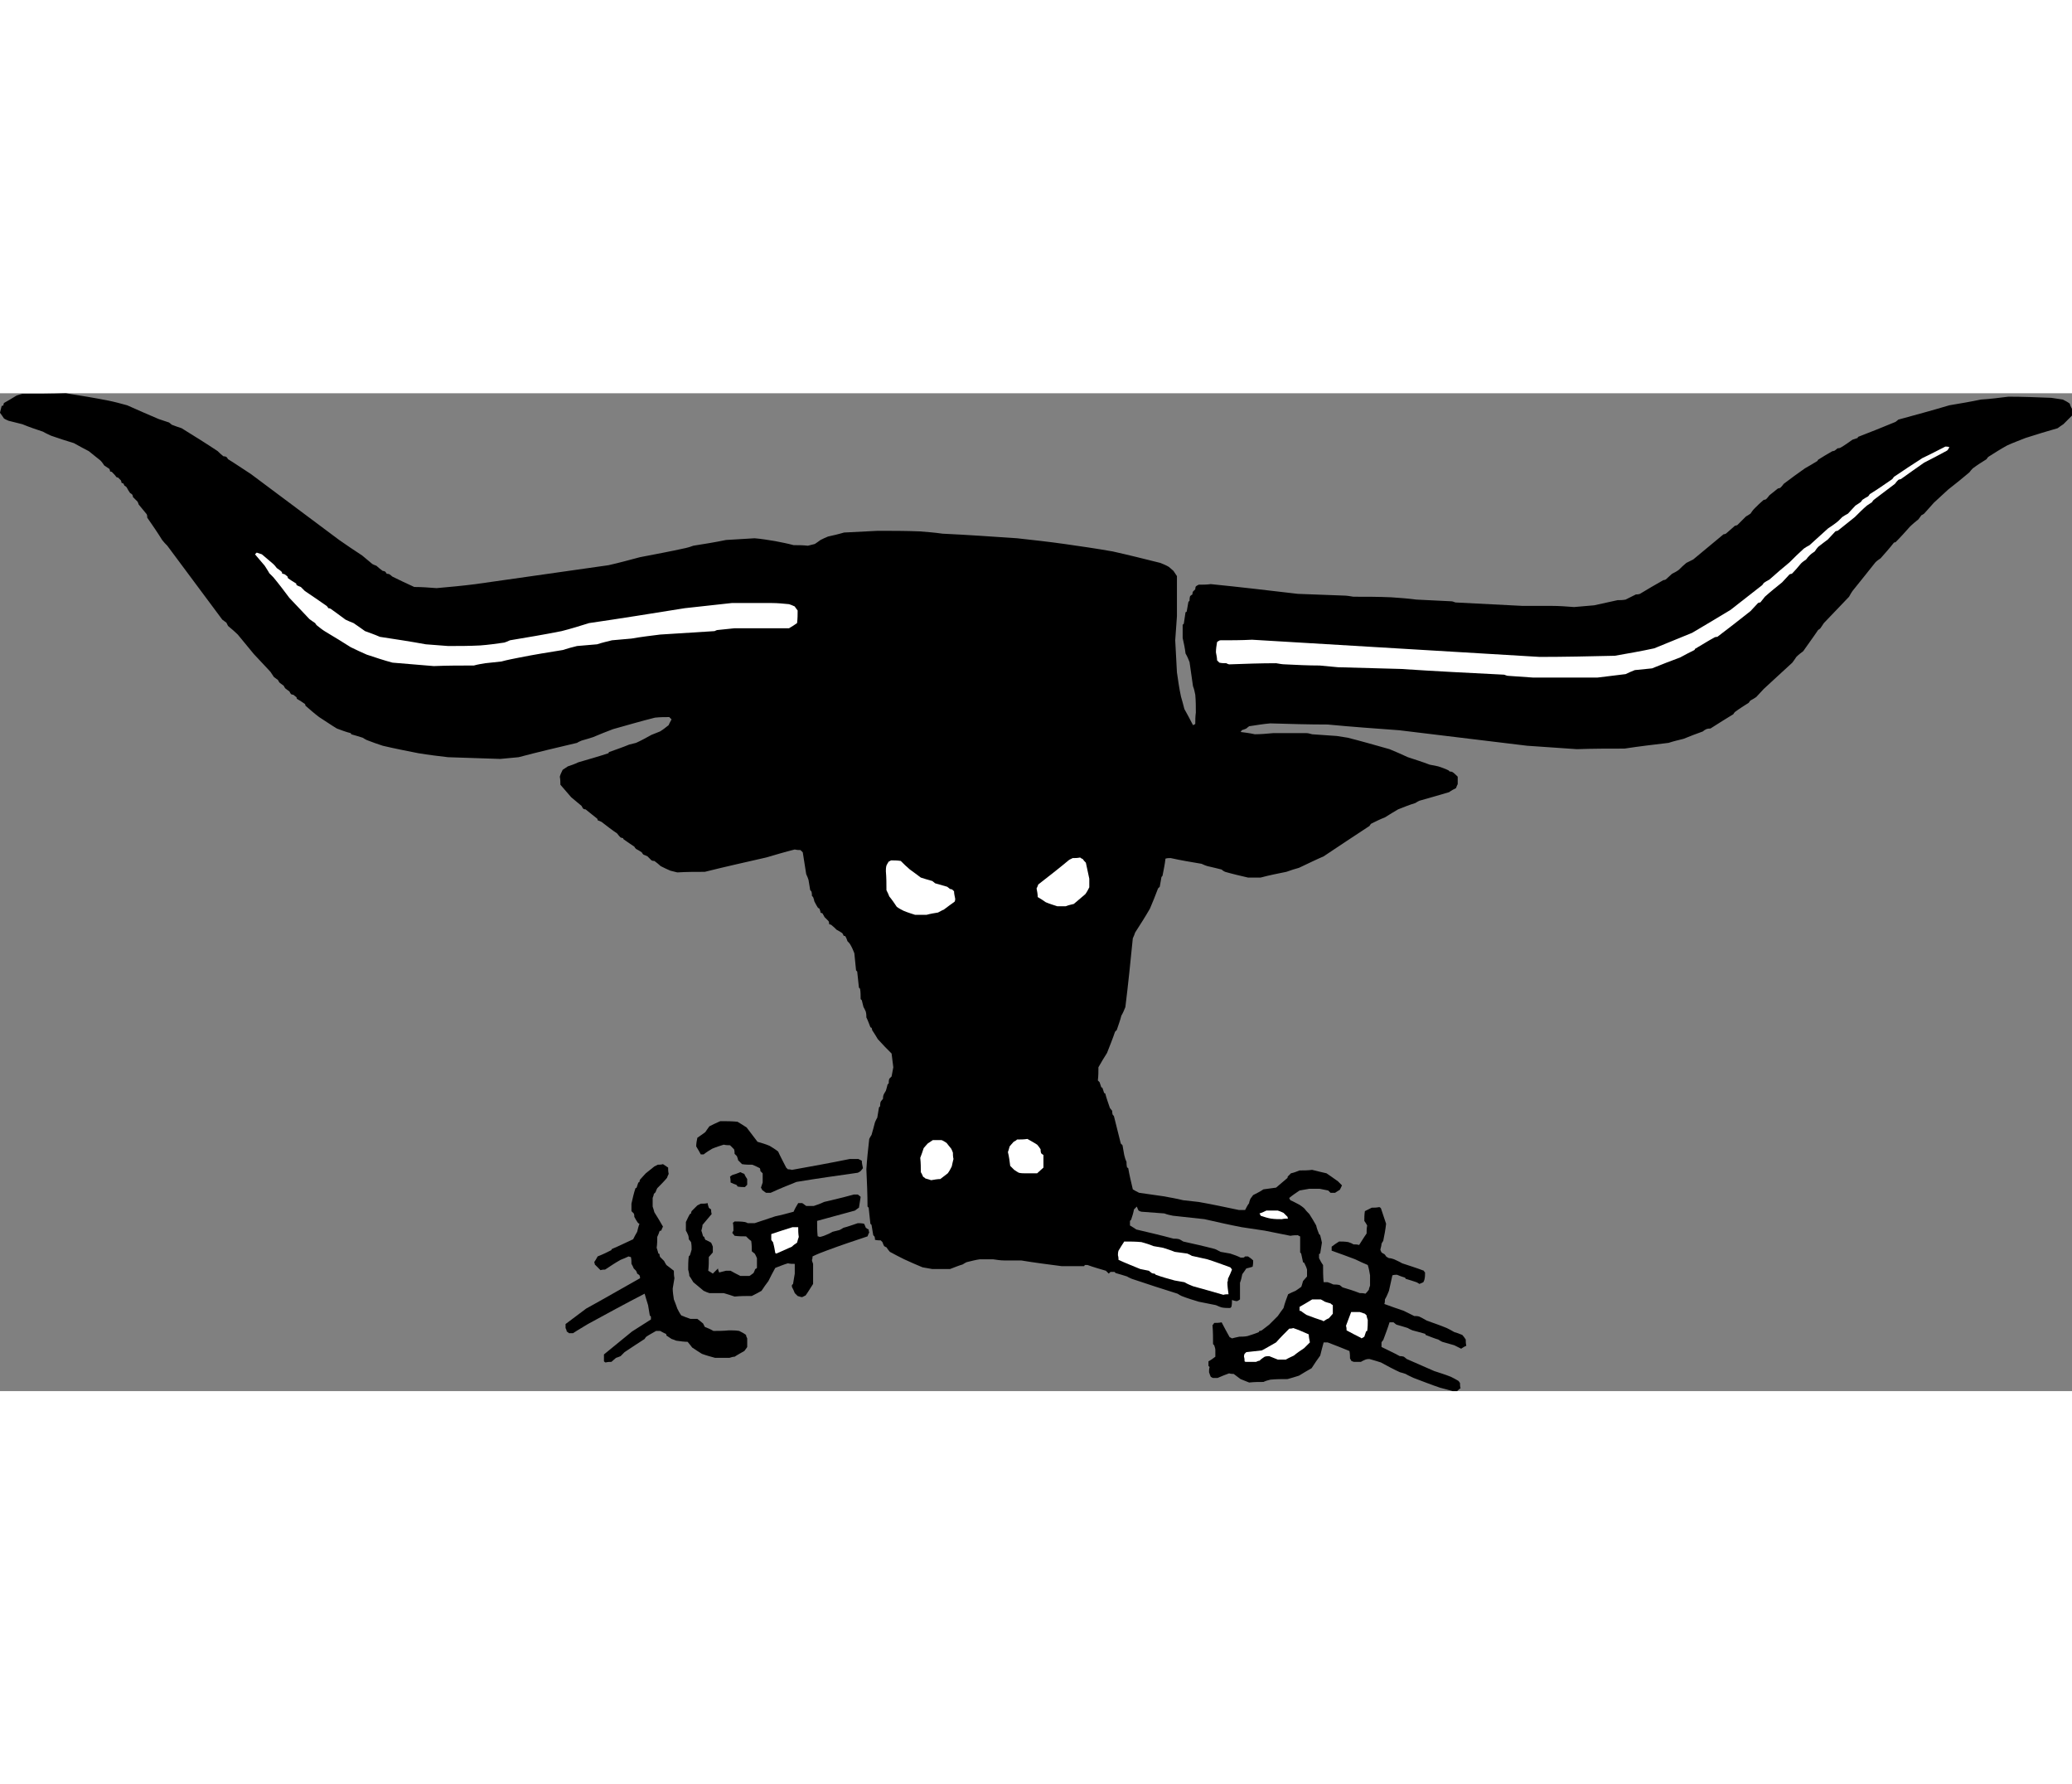 <?xml version="1.0" encoding="UTF-8"?>
<!DOCTYPE svg PUBLIC "-//W3C//DTD SVG 1.1//EN" "http://www.w3.org/Graphics/SVG/1.1/DTD/svg11.dtd">
<!-- Creator: CorelDRAW -->
<svg xmlns="http://www.w3.org/2000/svg" xml:space="preserve" width="7.848in" height="6.757in" version="1.1" style="shape-rendering:geometricPrecision; text-rendering:geometricPrecision; image-rendering:optimizeQuality; fill-rule:evenodd; clip-rule:evenodd"
viewBox="0 0 7847.73 3778.46"
 xmlns:xlink="http://www.w3.org/1999/xlink"
 xmlns:xodm="http://www.corel.com/coreldraw/odm/2003">
 <rect x="0" y="0" width="7847.73" height="3778.46" fill="#808080" stroke="none"/>
 <defs>
  <style type="text/css">
   <![CDATA[
    .fil0 {fill:black}
    .fil1 {fill:white}
   ]]>
  </style>
 </defs>
 <g id="Layer_x0020__x0028_Black_x0020_and_x0020_White_x0029_">
  <g id="_2008732525648">
   <path class="fil0" d="M5501.66 3778.46c-15.19,-4.34 -30.38,-8.68 -47.75,-13.02 -32.55,-10.85 -65.11,-23.87 -99.83,-36.89 -8.68,-4.34 -19.53,-8.68 -30.38,-15.19 -6.51,-2.17 -13.02,-4.34 -21.7,-6.51 -23.87,-10.85 -47.75,-23.87 -71.62,-36.89 -13.02,-4.34 -28.21,-8.68 -43.41,-13.02 -4.34,0 -8.68,0 -15.19,2.17 -4.34,2.17 -10.85,4.34 -17.36,8.68 -8.68,0 -17.36,0 -26.04,0 -2.17,0 -6.51,-2.17 -10.85,-4.34 0,-2.17 -2.17,-4.34 -4.34,-8.68 0,-8.68 0,-17.36 -2.17,-28.21 -26.04,-10.85 -54.26,-21.7 -82.47,-32.55 -4.34,0 -8.68,0 -15.19,0 -4.34,15.19 -8.68,32.55 -13.02,49.92 -10.85,15.19 -21.7,30.38 -32.55,47.75 -15.19,8.68 -30.38,17.36 -47.75,28.21 -13.02,4.34 -28.21,8.68 -43.41,13.02 -21.7,0 -43.41,0 -65.11,2.17 -8.68,2.17 -17.36,4.34 -26.04,8.68 -17.36,0 -34.72,0 -54.26,2.17 -10.85,-4.34 -21.7,-8.68 -32.55,-13.02 -8.68,-6.51 -17.36,-13.02 -26.04,-19.53 -4.34,0 -10.85,0 -17.36,-2.17 -13.02,4.34 -28.21,10.85 -43.41,17.36 -4.34,0 -10.85,0 -17.36,0 -2.17,0 -4.34,-2.17 -8.68,-4.34 -2.17,-4.34 -4.34,-10.85 -6.51,-17.36 0,-6.51 0,-13.02 2.17,-19.53 0,0 -2.17,-2.17 -4.34,-4.34 0,-4.34 0,-10.85 0,-17.36 8.68,-4.34 17.36,-10.85 26.04,-17.36 0,-8.68 0,-17.36 0,-26.04 0,-4.34 -2.17,-10.85 -4.34,-17.36 0,0 -2.17,-2.17 -4.34,-4.34 0,-23.87 0,-47.75 -2.17,-71.62 2.17,-2.17 4.34,-4.34 6.51,-8.68 8.68,0 17.36,0 28.21,-2.17 8.68,17.36 19.53,36.89 30.38,56.43 2.17,0 4.34,2.17 8.68,4.34 8.68,-2.17 17.36,-4.34 28.21,-6.51 8.68,0 19.53,0 30.38,-2.17 13.02,-4.34 28.21,-8.68 43.41,-15.19 0,0 0,-2.17 2.17,-4.34 2.17,0 4.34,0 8.68,-2.17 8.68,-6.51 17.36,-13.02 28.21,-21.7 10.85,-10.85 21.7,-21.7 32.55,-32.55 6.51,-8.68 13.02,-19.53 21.7,-30.38 4.34,-17.36 10.85,-34.72 17.36,-52.09 8.68,-4.34 17.36,-8.68 28.21,-13.02 6.51,-4.34 13.02,-8.68 21.7,-15.19 2.17,-6.51 4.34,-13.02 6.51,-21.7 4.34,-4.34 8.68,-10.85 15.19,-17.36 0,-8.68 0,-17.36 0,-26.04 -2.17,-8.68 -6.51,-17.36 -10.85,-26.04 0,0 -2.17,0 -4.34,-2.17 -2.17,-8.68 -4.34,-19.53 -6.51,-30.38 0,-2.17 -2.17,-4.34 -4.34,-6.51 0,-19.53 0,-39.07 0,-60.77 -2.17,0 -4.34,-2.17 -8.68,-4.34 -8.68,0 -17.36,0 -28.21,2.17 -32.55,-6.51 -65.11,-13.02 -97.66,-19.53 -28.21,-4.34 -56.43,-8.68 -86.81,-13.02 -45.58,-8.68 -93.32,-19.53 -141.07,-30.38 -39.07,-4.34 -78.13,-8.68 -119.37,-13.02 -10.85,-2.17 -21.7,-4.34 -32.55,-8.68 -28.21,-2.17 -56.43,-4.34 -86.81,-6.51 -2.17,0 -6.51,-2.17 -10.85,-4.34 -2.17,-4.34 -4.34,-8.68 -6.51,-15.19 -2.17,2.17 -6.51,6.51 -10.85,10.85 -2.17,13.02 -6.51,26.04 -10.85,39.07 0,0 -2.17,2.17 -4.34,4.34 0,4.34 0,10.85 0,17.36 6.51,4.34 15.19,8.68 23.87,15.19 45.58,10.85 93.32,21.7 141.07,34.72 6.51,0 13.02,0 21.7,2.17 4.34,2.17 8.68,4.34 15.19,8.68 39.07,8.68 78.13,17.36 119.37,28.21 6.51,2.17 13.02,6.51 21.7,10.85 10.85,2.17 23.87,4.34 36.89,6.51 13.02,4.34 26.04,8.68 39.07,15.19 2.17,0 6.51,0 10.85,0 2.17,0 4.34,-2.17 6.51,-4.34 2.17,0 6.51,0 10.85,0 6.51,4.34 13.02,8.68 19.53,15.19 0,6.51 0,15.19 -2.17,23.87 -6.51,2.17 -15.19,4.34 -23.87,6.51 -4.34,6.51 -8.68,13.02 -15.19,21.7 -2.17,10.85 -4.34,21.7 -8.68,32.55 0,19.53 0,41.24 0,62.94 -2.17,2.17 -6.51,4.34 -10.85,6.51 -6.51,0 -13.02,-2.17 -19.53,-4.34 0,8.68 0,17.36 -2.17,26.04 0,0 -2.17,2.17 -4.34,4.34 -10.85,0 -21.7,0 -32.55,-2.17 -6.51,-2.17 -13.02,-4.34 -21.7,-8.68 -21.7,-4.34 -43.41,-8.68 -65.11,-13.02 -21.7,-6.51 -43.41,-13.02 -65.11,-21.7 -4.34,-2.17 -8.68,-4.34 -15.19,-8.68 -56.43,-17.36 -115.02,-36.89 -173.62,-56.43 -4.34,-2.17 -10.85,-4.34 -17.36,-8.68 -13.02,-4.34 -28.21,-8.68 -43.41,-13.02 0,0 -2.17,-2.17 -4.34,-4.34 -4.34,0 -8.68,0 -15.19,0 -2.17,2.17 -4.34,4.34 -6.51,6.51 -2.17,-2.17 -6.51,-6.51 -10.85,-10.85 -21.7,-6.51 -45.58,-13.02 -69.45,-21.7 -2.17,0 -6.51,0 -10.85,0 0,0 0,2.17 -2.17,4.34 -28.21,0 -56.43,0 -84.64,0 -49.92,-6.51 -102,-13.02 -154.09,-21.7 -21.7,0 -43.41,0 -65.11,0 -13.02,0 -26.04,-2.17 -41.24,-4.34 -15.19,0 -32.55,0 -49.92,0 -15.19,2.17 -32.55,6.51 -49.92,10.85 -4.34,2.17 -8.68,4.34 -15.19,8.68 -15.19,4.34 -30.38,10.85 -47.75,17.36 -21.7,0 -43.41,0 -67.28,0 -10.85,-2.17 -23.87,-4.34 -36.89,-6.51 -21.7,-8.68 -45.58,-19.53 -69.45,-30.38 -17.36,-8.68 -34.72,-17.36 -54.26,-28.21 -4.34,-4.34 -8.68,-10.85 -13.02,-17.36 -2.17,0 -4.34,-2.17 -8.68,-4.34 -2.17,-4.34 -4.34,-8.68 -6.51,-15.19 -2.17,-2.17 -4.34,-4.34 -6.51,-6.51 -6.51,0 -13.02,0 -21.7,-2.17 0,-4.34 0,-8.68 -2.17,-13.02 0,0 -2.17,-2.17 -4.34,-4.34 -2.17,-13.02 -4.34,-26.04 -6.51,-39.07 0,0 -2.17,-2.17 -4.34,-4.34 -2.17,-19.53 -4.34,-39.07 -6.51,-60.77 0,0 -2.17,-2.17 -4.34,-4.34 0,-45.58 -2.17,-93.32 -4.34,-141.07 2.17,-36.89 6.51,-75.96 10.85,-115.02 2.17,-4.34 4.34,-8.68 8.68,-15.19 4.34,-15.19 8.68,-30.38 13.02,-47.75 2.17,-4.34 4.34,-10.85 8.68,-17.36 2.17,-13.02 4.34,-26.04 6.51,-39.07 0,0 2.17,-2.17 4.34,-4.34 0,-4.34 0,-10.85 2.17,-17.36 2.17,-2.17 4.34,-6.51 8.68,-10.85 0,-4.34 0,-8.68 2.17,-15.19 2.17,-4.34 4.34,-8.68 8.68,-15.19 2.17,-6.51 4.34,-15.19 6.51,-23.87 0,0 2.17,-2.17 4.34,-4.34 0,-4.34 0,-10.85 2.17,-17.36 2.17,-2.17 4.34,-4.34 8.68,-8.68 2.17,-10.85 4.34,-21.7 6.51,-34.72 -2.17,-17.36 -4.34,-34.72 -6.51,-52.09 -17.36,-17.36 -34.72,-34.72 -52.09,-54.26 -6.51,-10.85 -13.02,-21.7 -21.7,-34.72 0,-2.17 0,-4.34 -2.17,-8.68 0,0 -2.17,0 -4.34,-2.17 -4.34,-10.85 -8.68,-23.87 -15.19,-36.89 0,-6.51 0,-13.02 -2.17,-21.7 -2.17,-4.34 -4.34,-10.85 -8.68,-17.36 -2.17,-8.68 -4.34,-17.36 -6.51,-26.04 0,0 -2.17,-2.17 -4.34,-4.34 0,-13.02 0,-26.04 -2.17,-39.07 0,0 -2.17,-2.17 -4.34,-4.34 -2.17,-19.53 -4.34,-39.07 -6.51,-60.77 0,0 -2.17,-2.17 -4.34,-4.34 -2.17,-21.7 -4.34,-43.41 -6.51,-65.11 -4.34,-10.85 -8.68,-21.7 -15.19,-32.55 -2.17,-4.34 -6.51,-8.68 -10.85,-13.02 -2.17,-6.51 -4.34,-13.02 -8.68,-19.53 -2.17,0 -4.34,0 -6.51,-2.17 0,-2.17 -2.17,-4.34 -4.34,-8.68 -6.51,-4.34 -13.02,-8.68 -21.7,-13.02 -6.51,-6.51 -13.02,-13.02 -21.7,-19.53 -2.17,0 -4.34,0 -6.51,-2.17 0,-2.17 0,-6.51 -2.17,-10.85 -4.34,-4.34 -8.68,-8.68 -15.19,-15.19 -2.17,-4.34 -4.34,-8.68 -8.68,-15.19 -2.17,0 -4.34,0 -6.51,-2.17 0,-4.34 -2.17,-8.68 -4.34,-15.19 -2.17,0 -4.34,-2.17 -6.51,-4.34 -4.34,-6.51 -8.68,-15.19 -13.02,-23.87 0,-4.34 -2.17,-8.68 -4.34,-15.19 0,0 -2.17,-2.17 -4.34,-4.34 0,-4.34 0,-10.85 -2.17,-17.36 0,0 -2.17,-2.17 -4.34,-4.34 -2.17,-13.02 -4.34,-26.04 -6.51,-39.07 -2.17,-6.51 -4.34,-13.02 -8.68,-21.7 -4.34,-26.04 -8.68,-54.26 -13.02,-82.47 -2.17,-2.17 -4.34,-4.34 -8.68,-8.68 -6.51,0 -13.02,0 -21.7,-2.17 -34.72,8.68 -71.62,19.53 -108.51,30.38 -75.96,17.36 -154.09,34.72 -232.22,54.26 -34.72,0 -69.45,0 -104.17,2.17 -8.68,-2.17 -17.36,-4.34 -26.04,-6.51 -10.85,-4.34 -23.87,-10.85 -36.89,-17.36 -6.51,-6.51 -15.19,-13.02 -23.87,-19.53 -2.17,0 -6.51,0 -10.85,-2.17 -4.34,-4.34 -8.68,-8.68 -15.19,-15.19 -4.34,-2.17 -8.68,-4.34 -15.19,-6.51 -2.17,-2.17 -4.34,-4.34 -6.51,-8.68 -6.51,-4.34 -13.02,-8.68 -21.7,-13.02 -2.17,-2.17 -4.34,-4.34 -6.51,-8.68 -13.02,-8.68 -26.04,-17.36 -41.24,-28.21 0,0 0,-2.17 -2.17,-4.34 -2.17,0 -4.34,0 -8.68,-2.17 -4.34,-4.34 -8.68,-8.68 -13.02,-15.19 -19.53,-13.02 -39.07,-28.21 -58.6,-43.41 -4.34,-2.17 -8.68,-4.34 -15.19,-6.51 0,-2.17 0,-4.34 -2.17,-6.51 -13.02,-10.85 -28.21,-21.7 -43.41,-34.72 -2.17,0 -4.34,0 -8.68,-2.17 -2.17,-2.17 -4.34,-6.51 -6.51,-10.85 -13.02,-10.85 -26.04,-21.7 -39.07,-32.55 -13.02,-15.19 -26.04,-30.38 -41.24,-47.75 0,-8.68 0,-19.53 -2.17,-30.38 2.17,-8.68 6.51,-17.36 10.85,-26.04 6.51,-4.34 13.02,-8.68 19.53,-13.02 13.02,-4.34 26.04,-8.68 39.07,-15.19 36.89,-10.85 75.96,-21.7 115.02,-34.72 0,0 0,-2.17 2.17,-4.34 23.87,-8.68 49.92,-17.36 75.96,-28.21 8.68,-2.17 17.36,-4.34 26.04,-6.51 19.53,-8.68 39.07,-19.53 58.6,-30.38 10.85,-4.34 21.7,-8.68 32.55,-13.02 10.85,-6.51 21.7,-15.19 32.55,-23.87 2.17,-6.51 6.51,-13.02 10.85,-21.7 -2.17,-2.17 -4.34,-4.34 -8.68,-8.68 -17.36,0 -34.72,0 -54.26,2.17 -52.09,13.02 -104.17,28.21 -158.43,43.41 -23.87,8.68 -49.92,19.53 -75.96,30.38 -13.02,4.34 -28.21,8.68 -43.41,13.02 -4.34,2.17 -10.85,4.34 -17.36,8.68 -73.79,17.36 -147.58,34.72 -221.37,54.26 -21.7,2.17 -45.58,4.34 -69.45,6.51 -65.11,-2.17 -130.22,-4.34 -197.5,-6.51 -36.89,-4.34 -73.79,-8.68 -112.85,-15.19 -43.41,-8.68 -88.98,-17.36 -134.56,-28.21 -19.53,-6.51 -39.07,-13.02 -60.77,-21.7 -4.34,-2.17 -8.68,-4.34 -15.19,-8.68 -13.02,-4.34 -28.21,-8.68 -43.41,-13.02 0,0 0,-2.17 -2.17,-4.34 -17.36,-4.34 -34.72,-10.85 -52.09,-17.36 -21.7,-13.02 -43.41,-28.21 -67.28,-43.41 -17.36,-13.02 -34.72,-28.21 -52.09,-43.41 0,-2.17 0,-4.34 -2.17,-6.51 -8.68,-6.51 -19.53,-13.02 -30.38,-19.53 0,-2.17 0,-4.34 -2.17,-6.51 -2.17,-2.17 -6.51,-4.34 -10.85,-8.68 -2.17,0 -4.34,0 -8.68,-2.17 -2.17,-2.17 -4.34,-6.51 -6.51,-10.85 -4.34,-2.17 -8.68,-6.51 -15.19,-10.85 -2.17,-2.17 -4.34,-6.51 -6.51,-10.85 -4.34,-2.17 -8.68,-6.51 -15.19,-10.85 -2.17,-2.17 -4.34,-6.51 -6.51,-10.85 -4.34,-2.17 -8.68,-6.51 -15.19,-10.85 -4.34,-6.51 -8.68,-13.02 -13.02,-19.53 -19.53,-21.7 -41.24,-43.41 -62.94,-67.28 -19.53,-23.87 -39.07,-47.75 -60.77,-73.79 -10.85,-10.85 -23.87,-21.7 -36.89,-32.55 -2.17,-4.34 -4.34,-8.68 -6.51,-13.02 -4.34,-2.17 -8.68,-6.51 -15.19,-10.85 -69.45,-93.32 -138.9,-186.64 -208.35,-279.97 -6.51,-6.51 -13.02,-13.02 -19.53,-21.7 -17.36,-28.21 -36.89,-56.43 -56.43,-84.64 0,-4.34 0,-8.68 -2.17,-13.02 -8.68,-10.85 -19.53,-23.87 -30.38,-36.89 0,-2.17 -2.17,-6.51 -4.34,-10.85 -4.34,-4.34 -10.85,-10.85 -17.36,-17.36 0,-2.17 0,-4.34 -2.17,-8.68 -2.17,-2.17 -4.34,-4.34 -8.68,-6.51 -4.34,-6.51 -8.68,-13.02 -13.02,-21.7 -2.17,-2.17 -4.34,-4.34 -8.68,-6.51 0,-2.17 -2.17,-4.34 -4.34,-8.68 -2.17,0 -4.34,0 -6.51,-2.17 0,-2.17 0,-4.34 -2.17,-8.68 -2.17,-2.17 -6.51,-6.51 -10.85,-10.85 -2.17,0 -4.34,0 -6.51,-2.17 -4.34,-6.51 -10.85,-13.02 -17.36,-19.53 -2.17,0 -4.34,0 -6.51,-2.17 0,-2.17 0,-4.34 -2.17,-8.68 -6.51,-4.34 -13.02,-8.68 -19.53,-13.02 -4.34,-6.51 -8.68,-13.02 -15.19,-19.53 -13.02,-10.85 -28.21,-21.7 -43.41,-34.72 -17.36,-8.68 -36.89,-19.53 -56.43,-30.38 -28.21,-8.68 -56.43,-17.36 -86.81,-28.21 -8.68,-4.34 -19.53,-8.68 -30.38,-15.19 -26.04,-8.68 -52.09,-17.36 -78.13,-28.21 -17.36,-4.34 -34.72,-8.68 -52.09,-13.02 -4.34,-2.17 -10.85,-4.34 -17.36,-8.68 -4.34,-6.51 -8.68,-13.02 -15.19,-21.7 2.17,-8.68 4.34,-17.36 6.51,-26.04 2.17,0 4.34,0 6.51,-2.17 0,-2.17 0,-4.34 2.17,-8.68 15.19,-8.68 30.38,-17.36 47.75,-28.21 6.51,-2.17 13.02,-4.34 21.7,-6.51 54.26,0 108.51,0 164.94,-2.17 54.26,8.68 108.51,17.36 162.77,28.21 21.7,4.34 45.58,10.85 69.45,17.36 39.07,17.36 78.13,34.72 119.37,52.09 13.02,4.34 26.04,8.68 39.07,13.02 2.17,2.17 6.51,4.34 10.85,8.68 10.85,4.34 23.87,8.68 36.89,13.02 45.58,28.21 91.15,56.43 136.73,86.81 6.51,6.51 13.02,13.02 21.7,19.53 2.17,0 6.51,0 10.85,2.17 2.17,2.17 4.34,4.34 6.51,8.68 28.21,17.36 56.43,36.89 86.81,56.43 110.68,82.47 221.37,164.94 334.22,249.58 28.21,19.53 56.43,39.07 86.81,58.6 13.02,10.85 26.04,21.7 39.07,32.55 4.34,2.17 8.68,4.34 15.19,6.51 6.51,6.51 15.19,13.02 23.87,19.53 2.17,0 4.34,0 8.68,2.17 2.17,2.17 4.34,4.34 6.51,8.68 2.17,0 6.51,0 10.85,2.17 2.17,2.17 6.51,4.34 10.85,8.68 26.04,13.02 54.26,26.04 82.47,39.07 28.21,0 56.43,2.17 84.64,4.34 47.75,-4.34 97.66,-8.68 147.58,-15.19 167.11,-23.87 334.22,-47.75 503.5,-71.62 39.07,-8.68 78.13,-19.53 119.37,-30.38 56.43,-10.85 115.02,-21.7 173.62,-34.72 8.68,-2.17 17.36,-4.34 28.21,-8.68 41.24,-6.51 82.47,-13.02 123.71,-21.7 34.72,-2.17 71.62,-4.34 108.51,-6.51 26.04,2.17 52.09,6.51 78.13,10.85 21.7,4.34 45.58,8.68 69.45,15.19 17.36,0 34.72,0 54.26,2.17 8.68,-2.17 17.36,-4.34 26.04,-6.51 6.51,-4.34 13.02,-8.68 21.7,-15.19 8.68,-4.34 17.36,-8.68 28.21,-13.02 19.53,-4.34 39.07,-8.68 60.77,-15.19 41.24,-2.17 84.64,-4.34 128.05,-6.51 52.09,0 104.17,0 158.43,2.17 28.21,2.17 56.43,4.34 86.81,8.68 93.32,4.34 186.64,10.85 282.14,17.36 58.6,6.51 119.37,13.02 180.13,21.7 60.77,8.68 121.54,17.36 182.3,28.21 58.6,13.02 119.37,28.21 180.13,43.41 10.85,4.34 21.7,8.68 32.55,15.19 4.34,4.34 10.85,8.68 17.36,15.19 4.34,6.51 8.68,13.02 13.02,19.53 0,49.92 0,99.83 0,151.92 -2.17,30.38 -4.34,60.77 -6.51,91.15 2.17,39.07 4.34,80.3 6.51,121.54 4.34,30.38 8.68,60.77 15.19,91.15 4.34,15.19 8.68,30.38 13.02,47.75 10.85,19.53 21.7,39.07 32.55,60.77 2.17,0 4.34,-2.17 8.68,-4.34 0,-13.02 0,-28.21 2.17,-43.41 0,-21.7 0,-43.41 -2.17,-67.28 -2.17,-10.85 -4.34,-21.7 -8.68,-32.55 -4.34,-30.38 -8.68,-60.77 -13.02,-91.15 -4.34,-10.85 -8.68,-21.7 -15.19,-32.55 -2.17,-19.53 -6.51,-39.07 -10.85,-58.6 0,-15.19 0,-32.55 0,-49.92 0,0 2.17,-2.17 4.34,-4.34 2.17,-13.02 4.34,-28.21 6.51,-43.41 0,0 2.17,0 4.34,-2.17 2.17,-10.85 4.34,-23.87 6.51,-36.89 0,0 2.17,-2.17 4.34,-4.34 0,-4.34 0,-10.85 2.17,-17.36 2.17,-2.17 4.34,-4.34 8.68,-6.51 0,-2.17 0,-6.51 2.17,-10.85 2.17,-2.17 4.34,-4.34 8.68,-8.68 0,-2.17 0,-6.51 2.17,-10.85 2.17,-2.17 6.51,-4.34 10.85,-6.51 15.19,0 30.38,0 45.58,-2.17 108.51,10.85 219.2,23.87 329.88,36.89 56.43,2.17 115.02,4.34 173.62,6.51 10.85,0 23.87,2.17 36.89,4.34 47.75,0 95.49,0 143.24,2.17 30.38,2.17 62.94,4.34 95.49,8.68 43.41,2.17 86.81,4.34 132.39,6.51 4.34,0 8.68,2.17 15.19,4.34 84.64,4.34 169.28,8.68 253.92,13.02 36.89,0 73.79,0 110.68,0 28.21,0 56.43,2.17 84.64,4.34 23.87,-2.17 49.92,-4.34 75.96,-6.51 28.21,-6.51 58.6,-13.02 88.98,-19.53 8.68,0 19.53,0 30.38,-2.17 13.02,-6.51 26.04,-13.02 39.07,-19.53 4.34,0 8.68,0 15.19,-2.17 28.21,-17.36 58.6,-34.72 88.98,-52.09 2.17,0 4.34,0 8.68,-2.17 6.51,-6.51 15.19,-13.02 23.87,-21.7 8.68,-4.34 17.36,-8.68 26.04,-15.19 8.68,-8.68 17.36,-17.36 28.21,-26.04 8.68,-4.34 17.36,-8.68 26.04,-13.02 36.89,-30.38 75.96,-62.94 115.02,-95.49 2.17,0 4.34,0 8.68,-2.17 10.85,-8.68 21.7,-19.53 34.72,-30.38 2.17,0 4.34,0 8.68,-2.17 10.85,-10.85 21.7,-21.7 32.55,-32.55 4.34,-2.17 10.85,-6.51 17.36,-10.85 4.34,-6.51 8.68,-13.02 15.19,-19.53 10.85,-10.85 21.7,-21.7 34.72,-32.55 2.17,0 4.34,0 8.68,-2.17 4.34,-4.34 8.68,-8.68 13.02,-15.19 10.85,-8.68 21.7,-17.36 32.55,-26.04 2.17,0 4.34,0 8.68,-2.17 4.34,-4.34 8.68,-8.68 13.02,-15.19 26.04,-19.53 52.09,-39.07 80.3,-58.6 15.19,-8.68 30.38,-17.36 47.75,-28.21 0,0 0,-2.17 2.17,-4.34 17.36,-10.85 34.72,-21.7 54.26,-32.55 2.17,0 4.34,0 8.68,-2.17 2.17,-2.17 6.51,-4.34 10.85,-8.68 2.17,0 6.51,0 10.85,-2.17 15.19,-8.68 30.38,-19.53 45.58,-30.38 6.51,-2.17 13.02,-4.34 19.53,-6.51 0,0 0,-2.17 2.17,-4.34 45.58,-17.36 93.32,-36.89 141.07,-56.43 2.17,-2.17 6.51,-4.34 10.85,-8.68 62.94,-17.36 128.05,-34.72 193.15,-54.26 39.07,-6.51 78.13,-13.02 119.37,-21.7 34.72,-2.17 69.45,-6.51 104.17,-10.85 54.26,0 108.51,2.17 162.77,4.34 13.02,2.17 28.21,4.34 43.41,6.51 8.68,4.34 17.36,8.68 26.04,15.19 2.17,6.51 4.34,13.02 8.68,19.53 0,8.68 0,17.36 0,26.04 -10.85,10.85 -21.7,21.7 -32.55,32.55 -6.51,4.34 -13.02,8.68 -21.7,15.19 -39.07,10.85 -80.3,23.87 -121.54,36.89 -21.7,8.68 -45.58,17.36 -69.45,28.21 -23.87,13.02 -47.75,28.21 -71.62,43.41 -2.17,2.17 -4.34,4.34 -6.51,8.68 -17.36,10.85 -34.72,21.7 -52.09,34.72 -4.34,4.34 -8.68,8.68 -13.02,15.19 -26.04,21.7 -52.09,43.41 -80.3,65.11 -17.36,15.19 -34.72,32.55 -54.26,49.92 -10.85,13.02 -23.87,26.04 -36.89,41.24 -2.17,2.17 -6.51,4.34 -10.85,6.51 -2.17,4.34 -6.51,8.68 -10.85,15.19 -10.85,8.68 -21.7,17.36 -32.55,28.21 -17.36,19.53 -34.72,39.07 -54.26,58.6 -2.17,0 -4.34,0 -6.51,2.17 -15.19,19.53 -32.55,39.07 -49.92,58.6 -6.51,4.34 -13.02,8.68 -19.53,15.19 -28.21,34.72 -56.43,71.62 -86.81,108.51 -4.34,6.51 -8.68,13.02 -13.02,21.7 -30.38,32.55 -62.94,65.11 -95.49,99.83 -4.34,6.51 -8.68,13.02 -13.02,19.53 -2.17,2.17 -4.34,4.34 -8.68,6.51 -17.36,26.04 -36.89,52.09 -56.43,80.3 -8.68,6.51 -17.36,13.02 -26.04,21.7 -4.34,6.51 -8.68,13.02 -15.19,21.7 -34.72,32.55 -71.62,65.11 -108.51,99.83 -8.68,8.68 -17.36,19.53 -28.21,30.38 -6.51,4.34 -13.02,8.68 -21.7,13.02 -2.17,2.17 -4.34,4.34 -6.51,8.68 -17.36,10.85 -34.72,21.7 -52.09,34.72 -2.17,2.17 -4.34,4.34 -6.51,8.68 -28.21,17.36 -56.43,34.72 -86.81,54.26 -4.34,0 -8.68,0 -15.19,2.17 -4.34,2.17 -8.68,4.34 -13.02,8.68 -23.87,8.68 -47.75,17.36 -73.79,28.21 -17.36,4.34 -36.89,8.68 -56.43,15.19 -54.26,6.51 -110.68,13.02 -167.11,21.7 -58.6,0 -119.37,0 -180.13,2.17 -62.94,-4.34 -125.88,-8.68 -188.81,-13.02 -160.6,-19.53 -321.2,-39.07 -483.97,-58.6 -88.98,-6.51 -180.13,-13.02 -271.28,-21.7 -71.62,0 -143.24,-2.17 -217.03,-4.34 -26.04,2.17 -52.09,6.51 -80.3,10.85 -2.17,2.17 -6.51,4.34 -10.85,8.68 -4.34,2.17 -10.85,4.34 -17.36,6.51 0,2.17 -2.17,4.34 -4.34,6.51 17.36,2.17 34.72,4.34 54.26,8.68 21.7,0 45.58,-2.17 69.45,-4.34 41.24,0 82.47,0 125.88,0 6.51,0 13.02,2.17 21.7,4.34 30.38,2.17 60.77,4.34 93.32,6.51 13.02,2.17 26.04,4.34 41.24,6.51 52.09,13.02 104.17,28.21 158.43,43.41 21.7,8.68 45.58,19.53 69.45,30.38 26.04,8.68 54.26,17.36 82.47,28.21 10.85,2.17 21.7,4.34 32.55,6.51 13.02,4.34 26.04,8.68 39.07,15.19 0,0 2.17,2.17 4.34,4.34 2.17,0 6.51,0 10.85,2.17 6.51,4.34 13.02,10.85 19.53,17.36 0,8.68 0,17.36 0,28.21 -2.17,4.34 -4.34,8.68 -6.51,15.19 -8.68,4.34 -17.36,8.68 -26.04,15.19 -36.89,10.85 -73.79,21.7 -112.85,32.55 -4.34,2.17 -8.68,4.34 -15.19,8.68 -21.7,6.51 -43.41,15.19 -65.11,23.87 -15.19,8.68 -32.55,19.53 -49.92,30.38 -17.36,6.51 -34.72,15.19 -52.09,23.87 -2.17,2.17 -4.34,4.34 -6.51,8.68 -56.43,36.89 -115.02,75.96 -173.62,115.02 -30.38,13.02 -60.77,28.21 -93.32,43.41 -15.19,4.34 -30.38,8.68 -47.75,15.19 -32.55,6.51 -65.11,13.02 -97.66,21.7 -15.19,0 -30.38,0 -47.75,0 -28.21,-6.51 -56.43,-13.02 -86.81,-21.7 -4.34,-2.17 -8.68,-4.34 -13.02,-8.68 -17.36,-4.34 -34.72,-8.68 -54.26,-13.02 -6.51,-2.17 -13.02,-4.34 -21.7,-8.68 -39.07,-6.51 -78.13,-13.02 -117.2,-21.7 -6.51,0 -13.02,0 -19.53,2.17 -2.17,19.53 -6.51,41.24 -10.85,62.94 0,2.17 -2.17,4.34 -4.34,6.51 -2.17,10.85 -4.34,23.87 -6.51,36.89 -2.17,2.17 -4.34,4.34 -6.51,6.51 -8.68,23.87 -19.53,49.92 -30.38,75.96 -17.36,30.38 -36.89,60.77 -56.43,91.15 -2.17,6.51 -4.34,13.02 -8.68,21.7 -8.68,86.81 -17.36,173.62 -28.21,260.43 -4.34,10.85 -8.68,21.7 -15.19,32.55 -4.34,17.36 -10.85,34.72 -17.36,54.26 -2.17,2.17 -4.34,4.34 -6.51,6.51 -8.68,26.04 -19.53,52.09 -30.38,80.3 -10.85,17.36 -21.7,34.72 -32.55,54.26 0,15.19 0,32.55 -2.17,49.92 2.17,2.17 4.34,4.34 6.51,6.51 2.17,6.51 4.34,13.02 6.51,19.53 0,0 2.17,0 4.34,2.17 2.17,6.51 4.34,13.02 6.51,19.53 0,0 2.17,0 4.34,2.17 4.34,17.36 10.85,34.72 17.36,54.26 2.17,2.17 4.34,6.51 8.68,10.85 0,4.34 0,8.68 2.17,15.19 0,0 2.17,2.17 4.34,4.34 8.68,34.72 17.36,69.45 26.04,104.17 2.17,2.17 4.34,4.34 6.51,6.51 2.17,10.85 4.34,23.87 6.51,36.89 2.17,8.68 4.34,17.36 8.68,26.04 0,6.51 0,13.02 2.17,21.7 0,0 2.17,0 4.34,2.17 4.34,26.04 10.85,52.09 17.36,80.3 6.51,4.34 15.19,8.68 23.87,13.02 30.38,4.34 60.77,8.68 91.15,13.02 23.87,4.34 49.92,8.68 75.96,15.19 19.53,2.17 39.07,4.34 58.6,6.51 49.92,8.68 99.83,19.53 151.92,30.38 6.51,0 15.19,0 23.87,0 4.34,-8.68 8.68,-17.36 15.19,-26.04 0,-4.34 2.17,-8.68 4.34,-15.19 2.17,-4.34 6.51,-8.68 10.85,-15.19 13.02,-6.51 26.04,-13.02 39.07,-21.7 15.19,-2.17 30.38,-4.34 47.75,-6.51 13.02,-10.85 28.21,-23.87 43.41,-36.89 0,-2.17 0,-4.34 2.17,-6.51 2.17,-2.17 6.51,-6.51 10.85,-10.85 10.85,-2.17 21.7,-6.51 32.55,-10.85 15.19,0 30.38,0 47.75,-2.17 17.36,4.34 34.72,8.68 54.26,13.02 13.02,8.68 28.21,19.53 43.41,30.38 4.34,4.34 8.68,8.68 15.19,15.19 -2.17,4.34 -4.34,10.85 -8.68,17.36 -4.34,2.17 -10.85,6.51 -17.36,10.85 -4.34,0 -10.85,0 -17.36,0 -2.17,-2.17 -4.34,-4.34 -8.68,-8.68 -10.85,-2.17 -21.7,-4.34 -32.55,-6.51 -13.02,0 -26.04,0 -39.07,0 -10.85,2.17 -23.87,4.34 -36.89,6.51 -13.02,8.68 -26.04,17.36 -39.07,28.21 0,2.17 2.17,4.34 4.34,8.68 10.85,4.34 21.7,10.85 34.72,17.36 6.51,4.34 13.02,8.68 19.53,15.19 4.34,6.51 10.85,13.02 17.36,19.53 8.68,13.02 17.36,28.21 26.04,43.41 2.17,10.85 6.51,21.7 10.85,32.55 0,0 2.17,2.17 4.34,4.34 2.17,8.68 4.34,17.36 6.51,28.21 -2.17,13.02 -4.34,26.04 -6.51,41.24 0,0 -2.17,0 -4.34,2.17 0,4.34 0,8.68 0,15.19 4.34,8.68 8.68,17.36 15.19,26.04 0,21.7 0,43.41 2.17,65.11 4.34,0 8.68,0 15.19,0 6.51,2.17 13.02,4.34 21.7,8.68 6.51,0 15.19,0 23.87,2.17 2.17,2.17 6.51,4.34 10.85,8.68 21.7,6.51 43.41,13.02 65.11,21.7 6.51,0 13.02,0 21.7,2.17 4.34,-4.34 8.68,-8.68 13.02,-15.19 0,-4.34 2.17,-8.68 4.34,-15.19 0,-13.02 0,-26.04 0,-39.07 -2.17,-13.02 -4.34,-26.04 -8.68,-39.07 -15.19,-6.51 -30.38,-13.02 -47.75,-21.7 -28.21,-10.85 -58.6,-21.7 -88.98,-32.55 0,-4.34 0,-8.68 0,-15.19 8.68,-6.51 17.36,-13.02 28.21,-19.53 10.85,0 21.7,0 34.72,2.17 6.51,2.17 13.02,4.34 19.53,8.68 6.51,0 13.02,0 21.7,2.17 8.68,-13.02 17.36,-28.21 28.21,-43.41 0,-8.68 0,-19.53 2.17,-30.38 -2.17,-4.34 -6.51,-10.85 -10.85,-17.36 0,-10.85 0,-23.87 2.17,-36.89 8.68,-4.34 17.36,-8.68 26.04,-13.02 8.68,0 17.36,0 28.21,-2.17 2.17,0 4.34,2.17 6.51,4.34 6.51,19.53 13.02,39.07 19.53,58.6 -2.17,21.7 -6.51,43.41 -10.85,65.11 -2.17,2.17 -4.34,6.51 -6.51,10.85 0,6.51 -2.17,13.02 -4.34,21.7 0,2.17 2.17,6.51 4.34,10.85 2.17,2.17 6.51,4.34 10.85,6.51 2.17,2.17 4.34,4.34 6.51,8.68 2.17,2.17 6.51,4.34 10.85,6.51 6.51,0 13.02,2.17 19.53,4.34 8.68,4.34 19.53,8.68 30.38,15.19 26.04,8.68 54.26,17.36 82.47,28.21 0,2.17 2.17,4.34 4.34,6.51 0,8.68 0,17.36 -2.17,26.04 0,2.17 -2.17,6.51 -4.34,10.85 -4.34,2.17 -8.68,4.34 -15.19,6.51 -2.17,-2.17 -6.51,-4.34 -10.85,-6.51 -13.02,-4.34 -26.04,-8.68 -41.24,-13.02 0,0 0,-2.17 -2.17,-4.34 -8.68,-2.17 -19.53,-6.51 -30.38,-10.85 -4.34,0 -10.85,0 -17.36,2.17 -4.34,19.53 -8.68,39.07 -13.02,58.6 -4.34,10.85 -8.68,21.7 -15.19,32.55 0,4.34 0,10.85 -2.17,17.36 23.87,8.68 47.75,17.36 73.79,26.04 13.02,6.51 26.04,13.02 39.07,19.53 6.51,0 13.02,0 19.53,2.17 8.68,4.34 17.36,8.68 28.21,15.19 23.87,8.68 49.92,17.36 75.96,28.21 8.68,4.34 17.36,8.68 28.21,15.19 8.68,2.17 19.53,6.51 30.38,10.85 4.34,4.34 8.68,10.85 13.02,17.36 0,6.51 0,15.19 2.17,23.87 -6.51,2.17 -13.02,6.51 -19.53,10.85 -8.68,-4.34 -17.36,-8.68 -26.04,-13.02 -15.19,-4.34 -30.38,-8.68 -45.58,-13.02 -4.34,-2.17 -8.68,-4.34 -15.19,-8.68 -15.19,-4.34 -30.38,-10.85 -47.75,-17.36 0,0 0,-2.17 -2.17,-4.34 -15.19,-4.34 -30.38,-8.68 -47.75,-13.02 -4.34,-2.17 -10.85,-4.34 -17.36,-8.68 -13.02,-4.34 -28.21,-8.68 -43.41,-13.02 -2.17,-2.17 -6.51,-4.34 -10.85,-8.68 -4.34,0 -8.68,0 -15.19,0 -6.51,21.7 -15.19,43.41 -23.87,67.28 -2.17,2.17 -4.34,4.34 -6.51,8.68 0,4.34 0,10.85 0,17.36 21.7,10.85 45.58,21.7 69.45,34.72 4.34,0 8.68,0 15.19,2.17 2.17,2.17 6.51,4.34 10.85,8.68 34.72,15.19 69.45,30.38 104.17,45.58 19.53,6.51 41.24,13.02 62.94,21.7 8.68,4.34 17.36,8.68 28.21,15.19 2.17,2.17 4.34,4.34 6.51,8.68 0,6.51 0,13.02 2.17,19.53 -4.34,2.17 -8.68,6.51 -13.02,10.85 -4.34,0 -10.85,0 -17.36,0z"/>
   <path class="fil0" d="M2293.99 3669.94c-2.17,0 -4.34,-2.17 -6.51,-4.34 0,-8.68 0,-17.36 0,-26.04 34.72,-28.21 69.45,-56.43 106.34,-86.81 23.87,-15.19 47.75,-30.38 71.62,-45.58 0,-2.17 0,-6.51 0,-10.85 0,0 -2.17,-2.17 -4.34,-4.34 -2.17,-13.02 -4.34,-26.04 -6.51,-39.07 -4.34,-13.02 -8.68,-28.21 -13.02,-43.41 -71.62,36.89 -143.24,75.96 -214.86,115.02 -17.36,10.85 -36.89,21.7 -56.43,34.72 -4.34,0 -8.68,0 -15.19,0 -2.17,-2.17 -4.34,-4.34 -8.68,-6.51 0,-4.34 -2.17,-8.68 -4.34,-13.02 0,-4.34 0,-8.68 0,-15.19 26.04,-19.53 52.09,-39.07 78.13,-58.6 67.28,-36.89 134.56,-75.96 204.01,-115.02 0,-2.17 0,-6.51 -2.17,-10.85 -2.17,-2.17 -4.34,-4.34 -8.68,-6.51 0,-2.17 -2.17,-6.51 -4.34,-10.85 -2.17,-2.17 -4.34,-4.34 -8.68,-8.68 -2.17,-4.34 -4.34,-10.85 -8.68,-17.36 0,-8.68 0,-17.36 -2.17,-26.04 -2.17,0 -4.34,0 -8.68,-2.17 -8.68,4.34 -19.53,8.68 -30.38,13.02 -19.53,10.85 -39.07,23.87 -58.6,36.89 -4.34,0 -10.85,0 -17.36,2.17 -6.51,-6.51 -13.02,-13.02 -21.7,-21.7 0,-2.17 0,-4.34 -2.17,-8.68 4.34,-6.51 8.68,-13.02 13.02,-21.7 17.36,-6.51 34.72,-15.19 52.09,-23.87 0,0 0,-2.17 2.17,-4.34 26.04,-10.85 52.09,-23.87 80.3,-36.89 4.34,-8.68 8.68,-17.36 15.19,-28.21 2.17,-8.68 4.34,-19.53 8.68,-30.38 -2.17,0 -4.34,-2.17 -6.51,-4.34 -4.34,-6.51 -8.68,-13.02 -13.02,-21.7 0,-4.34 0,-8.68 -2.17,-13.02 -2.17,-2.17 -4.34,-4.34 -8.68,-8.68 0,-8.68 0,-17.36 0,-28.21 4.34,-19.53 8.68,-39.07 15.19,-58.6 0,0 2.17,0 4.34,-2.17 2.17,-6.51 4.34,-13.02 6.51,-19.53 0,0 2.17,0 4.34,-2.17 0,-2.17 0,-4.34 2.17,-8.68 6.51,-6.51 13.02,-15.19 21.7,-23.87 10.85,-8.68 21.7,-17.36 32.55,-26.04 4.34,-2.17 8.68,-4.34 13.02,-6.51 6.51,0 13.02,0 19.53,-2.17 6.51,4.34 13.02,8.68 19.53,13.02 0,6.51 0,15.19 2.17,23.87 -2.17,4.34 -4.34,8.68 -6.51,15.19 -10.85,13.02 -23.87,26.04 -36.89,39.07 -2.17,4.34 -4.34,8.68 -6.51,15.19 -2.17,2.17 -4.34,4.34 -6.51,6.51 0,4.34 -2.17,8.68 -4.34,15.19 0,10.85 0,21.7 0,32.55 2.17,6.51 4.34,13.02 6.51,21.7 10.85,17.36 21.7,34.72 32.55,54.26 -2.17,4.34 -4.34,8.68 -6.51,15.19 -2.17,0 -4.34,0 -6.51,2.17 -2.17,6.51 -4.34,13.02 -8.68,21.7 0,13.02 0,26.04 -2.17,41.24 2.17,6.51 4.34,13.02 6.51,21.7 0,0 2.17,0 4.34,2.17 0,2.17 0,6.51 2.17,10.85 4.34,4.34 8.68,8.68 15.19,15.19 2.17,4.34 4.34,8.68 8.68,15.19 8.68,6.51 17.36,13.02 28.21,21.7 0,8.68 0,17.36 2.17,28.21 -2.17,13.02 -4.34,26.04 -6.51,39.07 0,13.02 2.17,26.04 4.34,41.24 4.34,10.85 8.68,21.7 13.02,34.72 4.34,8.68 8.68,17.36 15.19,26.04 10.85,4.34 21.7,8.68 34.72,13.02 8.68,0 17.36,0 26.04,0 6.51,4.34 13.02,10.85 21.7,17.36 2.17,4.34 4.34,8.68 6.51,13.02 10.85,4.34 21.7,8.68 32.55,15.19 19.53,0 39.07,0 58.6,-2.17 13.02,0 26.04,0 39.07,2.17 8.68,4.34 17.36,8.68 26.04,15.19 0,4.34 2.17,8.68 4.34,13.02 0,10.85 0,21.7 0,32.55 -2.17,4.34 -6.51,8.68 -10.85,15.19 -10.85,6.51 -23.87,13.02 -36.89,21.7 -6.51,0 -13.02,2.17 -19.53,4.34 -17.36,0 -34.72,0 -54.26,0 -15.19,-4.34 -32.55,-8.68 -49.92,-15.19 -10.85,-6.51 -23.87,-15.19 -36.89,-23.87 -4.34,-6.51 -10.85,-13.02 -17.36,-21.7 -13.02,0 -28.21,-2.17 -43.41,-4.34 -4.34,-2.17 -10.85,-4.34 -17.36,-6.51 -6.51,-4.34 -13.02,-8.68 -19.53,-13.02 0,-2.17 0,-4.34 -2.17,-6.51 -6.51,-2.17 -13.02,-6.51 -21.7,-10.85 -4.34,0 -8.68,0 -15.19,0 -10.85,6.51 -23.87,13.02 -36.89,21.7 -2.17,2.17 -4.34,4.34 -6.51,8.68 -23.87,15.19 -49.92,32.55 -75.96,49.92 -4.34,4.34 -8.68,8.68 -15.19,15.19 -4.34,2.17 -10.85,4.34 -17.36,6.51 -4.34,4.34 -10.85,8.68 -17.36,15.19 -6.51,0 -13.02,0 -21.7,2.17z"/>
   <path class="fil1" d="M4720.36 3667.77c-2.17,0 -4.34,0 -6.51,-2.17 0,-4.34 0,-10.85 -2.17,-17.36 0,-2.17 0,-6.51 2.17,-10.85 2.17,-2.17 4.34,-4.34 6.51,-6.51 19.53,-2.17 39.07,-4.34 58.6,-6.51 17.36,-8.68 34.72,-19.53 54.26,-30.38 15.19,-17.36 32.55,-34.72 49.92,-52.09 4.34,0 8.68,0 15.19,-2.17 19.53,6.51 39.07,15.19 58.6,23.87 0,8.68 2.17,19.53 4.34,30.38 -6.51,6.51 -13.02,13.02 -21.7,21.7 -13.02,8.68 -26.04,17.36 -39.07,28.21 -8.68,4.34 -19.53,8.68 -30.38,15.19 -8.68,0 -19.53,0 -30.38,0 -10.85,-4.34 -21.7,-8.68 -32.55,-13.02 -4.34,0 -10.85,0 -17.36,2.17 -6.51,4.34 -13.02,8.68 -19.53,15.19 -4.34,0 -8.68,2.17 -13.02,4.34 -10.85,0 -23.87,0 -36.89,0z"/>
   <path class="fil1" d="M5154.41 3576.62c-17.36,-8.68 -34.72,-17.36 -54.26,-28.21 0,-4.34 0,-10.85 -2.17,-17.36 6.51,-17.36 13.02,-34.72 19.53,-52.09 10.85,0 21.7,0 32.55,0 6.51,2.17 13.02,4.34 19.53,6.51 2.17,2.17 4.34,4.34 6.51,6.51 0,4.34 2.17,10.85 4.34,17.36 0,13.02 0,26.04 -2.17,41.24 0,0 -2.17,0 -4.34,2.17 -2.17,6.51 -4.34,13.02 -6.51,19.53 -2.17,2.17 -6.51,4.34 -10.85,6.51 0,0 0,0 -2.17,-2.17z"/>
   <path class="fil1" d="M5009.01 3511.51c-19.53,-6.51 -39.07,-13.02 -60.77,-21.7 -6.51,-4.34 -13.02,-8.68 -21.7,-15.19 0,0 -2.17,0 -4.34,0 0,-4.34 0,-8.68 0,-15.19 15.19,-8.68 30.38,-17.36 47.75,-28.21 10.85,0 21.7,0 32.55,0 4.34,2.17 8.68,4.34 15.19,8.68 6.51,2.17 13.02,4.34 21.7,6.51 2.17,2.17 4.34,4.34 8.68,6.51 0,10.85 0,21.7 0,32.55 -4.34,4.34 -8.68,10.85 -15.19,17.36 -6.51,2.17 -13.02,6.51 -19.53,10.85 0,0 -2.17,0 -4.34,-2.17z"/>
   <path class="fil0" d="M2782.3 3420.36c-13.02,-4.34 -26.04,-8.68 -41.24,-13.02 -17.36,0 -34.72,0 -54.26,0 -6.51,-2.17 -13.02,-4.34 -21.7,-8.68 -13.02,-10.85 -26.04,-21.7 -39.07,-32.55 -4.34,-6.51 -8.68,-15.19 -15.19,-23.87 0,-6.51 -2.17,-15.19 -4.34,-23.87 0,-15.19 0,-32.55 2.17,-49.92 0,0 2.17,-2.17 4.34,-4.34 2.17,-6.51 4.34,-13.02 6.51,-21.7 0,-8.68 0,-17.36 -2.17,-28.21 -2.17,-2.17 -4.34,-6.51 -8.68,-10.85 0,-4.34 0,-8.68 -2.17,-15.19 -2.17,-4.34 -4.34,-10.85 -8.68,-17.36 0,-10.85 0,-21.7 0,-32.55 4.34,-8.68 8.68,-19.53 15.19,-30.38 0,0 2.17,0 4.34,-2.17 0,-2.17 0,-4.34 2.17,-8.68 6.51,-6.51 13.02,-13.02 21.7,-21.7 4.34,-2.17 8.68,-4.34 13.02,-6.51 8.68,0 17.36,0 26.04,-2.17 0,4.34 2.17,10.85 4.34,17.36 2.17,2.17 4.34,4.34 8.68,6.51 0,4.34 0,10.85 2.17,17.36 -10.85,13.02 -21.7,26.04 -34.72,41.24 0,6.51 -2.17,13.02 -4.34,21.7 2.17,6.51 4.34,13.02 6.51,21.7 0,0 2.17,0 4.34,2.17 0,2.17 2.17,6.51 4.34,10.85 6.51,2.17 13.02,6.51 21.7,10.85 2.17,4.34 4.34,8.68 6.51,15.19 0,6.51 0,13.02 0,21.7 -4.34,4.34 -8.68,10.85 -15.19,17.36 0,17.36 0,34.72 -2.17,52.09 4.34,2.17 10.85,6.51 17.36,10.85 6.51,-6.51 13.02,-13.02 19.53,-19.53 0,4.34 2.17,8.68 4.34,15.19 8.68,-2.17 17.36,-4.34 26.04,-6.51 4.34,0 10.85,0 17.36,0 10.85,6.51 23.87,13.02 36.89,19.53 10.85,0 21.7,0 34.72,0 4.34,-2.17 8.68,-6.51 15.19,-10.85 2.17,-4.34 4.34,-8.68 6.51,-15.19 2.17,0 4.34,-2.17 6.51,-4.34 0,-10.85 0,-23.87 0,-36.89 -2.17,-4.34 -4.34,-10.85 -8.68,-17.36 -2.17,-2.17 -6.51,-4.34 -10.85,-8.68 0,-13.02 0,-26.04 -2.17,-39.07 -6.51,-4.34 -13.02,-10.85 -19.53,-17.36 -13.02,0 -28.21,0 -43.41,-2.17 -2.17,-2.17 -4.34,-6.51 -8.68,-10.85 0,-2.17 2.17,-4.34 4.34,-8.68 0,-8.68 0,-19.53 -2.17,-30.38 2.17,0 4.34,-2.17 6.51,-4.34 13.02,0 26.04,0 39.07,2.17 2.17,0 6.51,2.17 10.85,4.34 8.68,0 17.36,0 26.04,0 26.04,-8.68 52.09,-17.36 78.13,-26.04 21.7,-4.34 45.58,-10.85 69.45,-17.36 4.34,-10.85 10.85,-21.7 17.36,-32.55 4.34,0 8.68,0 15.19,0 4.34,2.17 8.68,6.51 15.19,10.85 8.68,0 17.36,0 28.21,0 13.02,-4.34 26.04,-8.68 39.07,-15.19 36.89,-8.68 73.79,-17.36 112.85,-28.21 4.34,0 8.68,0 15.19,0 2.17,2.17 6.51,4.34 10.85,8.68 -2.17,13.02 -4.34,26.04 -6.51,41.24 -4.34,2.17 -8.68,6.51 -15.19,10.85 -47.75,13.02 -95.49,26.04 -143.24,39.07 0,19.53 0,39.07 2.17,58.6 2.17,0 4.34,0 6.51,2.17 4.34,0 10.85,-2.17 17.36,-4.34 10.85,-4.34 21.7,-8.68 32.55,-15.19 8.68,-2.17 17.36,-4.34 26.04,-6.51 4.34,-2.17 8.68,-4.34 15.19,-8.68 17.36,-4.34 34.72,-10.85 54.26,-17.36 6.51,0 15.19,0 23.87,2.17 2.17,4.34 4.34,8.68 6.51,15.19 2.17,2.17 6.51,4.34 10.85,6.51 0,2.17 0,6.51 2.17,10.85 -2.17,4.34 -4.34,8.68 -6.51,15.19 -52.09,17.36 -104.17,34.72 -156.26,54.26 -17.36,6.51 -34.72,13.02 -52.09,21.7 0,4.34 0,8.68 -2.17,13.02 0,4.34 2.17,8.68 4.34,15.19 0,23.87 0,49.92 0,75.96 -8.68,13.02 -17.36,28.21 -28.21,43.41 -4.34,2.17 -8.68,4.34 -13.02,6.51 -4.34,0 -10.85,-2.17 -17.36,-4.34 -2.17,-2.17 -6.51,-6.51 -10.85,-10.85 -2.17,-6.51 -6.51,-15.19 -10.85,-23.87 0,-2.17 0,-4.34 0,-6.51 0,0 2.17,-2.17 4.34,-4.34 2.17,-13.02 4.34,-26.04 6.51,-39.07 0,-10.85 0,-23.87 0,-36.89 -8.68,0 -17.36,0 -26.04,-2.17 -15.19,4.34 -30.38,10.85 -47.75,17.36 -8.68,15.19 -17.36,32.55 -26.04,49.92 -8.68,10.85 -17.36,23.87 -26.04,36.89 -10.85,6.51 -23.87,13.02 -36.89,19.53 -21.7,0 -43.41,0 -65.11,2.17z"/>
   <path class="fil1" d="M4633.55 3413.85c-36.89,-10.85 -75.96,-21.7 -115.02,-32.55 -10.85,-4.34 -21.7,-8.68 -32.55,-15.19 -10.85,-2.17 -23.87,-4.34 -36.89,-6.51 -23.87,-6.51 -47.75,-13.02 -71.62,-21.7 0,0 -2.17,-2.17 -4.34,-4.34 -2.17,0 -6.51,0 -10.85,-2.17 -2.17,-2.17 -6.51,-4.34 -10.85,-8.68 -10.85,-2.17 -21.7,-4.34 -32.55,-6.51 -26.04,-10.85 -54.26,-21.7 -82.47,-34.72 0,-4.34 0,-10.85 -2.17,-17.36 0,-4.34 0,-10.85 2.17,-17.36 6.51,-10.85 13.02,-21.7 21.7,-34.72 21.7,0 43.41,0 65.11,2.17 15.19,4.34 30.38,8.68 45.58,15.19 10.85,2.17 23.87,4.34 36.89,6.51 13.02,4.34 28.21,8.68 43.41,15.19 15.19,2.17 30.38,4.34 47.75,6.51 4.34,2.17 10.85,4.34 17.36,8.68 19.53,4.34 39.07,8.68 58.6,13.02 28.21,8.68 56.43,19.53 86.81,30.38 2.17,2.17 4.34,4.34 6.51,8.68 -4.34,10.85 -8.68,21.7 -15.19,34.72 0,4.34 0,8.68 -2.17,13.02 0,15.19 2.17,30.38 4.34,45.58 -6.51,0 -13.02,0 -19.53,2.17z"/>
   <path class="fil1" d="M2936.39 3255.42c-2.17,-13.02 -4.34,-26.04 -8.68,-41.24 -2.17,-2.17 -4.34,-4.34 -6.51,-8.68 0,-6.51 0,-13.02 0,-21.7 26.04,-8.68 52.09,-17.36 80.3,-26.04 6.51,0 13.02,0 21.7,0 0,10.85 0,23.87 2.17,36.89 -2.17,6.51 -4.34,13.02 -6.51,21.7 -6.51,4.34 -13.02,8.68 -19.53,15.19 -19.53,8.68 -39.07,17.36 -58.6,26.04 0,0 -2.17,0 -4.34,-2.17z"/>
   <path class="fil1" d="M4854.92 3127.37c-13.02,0 -26.04,0 -41.24,-2.17 -13.02,-2.17 -26.04,-6.51 -39.07,-10.85 0,-2.17 -2.17,-4.34 -4.34,-8.68 8.68,-2.17 17.36,-6.51 26.04,-10.85 13.02,0 28.21,0 43.41,0 6.51,2.17 13.02,4.34 21.7,8.68 4.34,4.34 8.68,8.68 15.19,15.19 0,2.17 0,4.34 2.17,6.51 -6.51,0 -15.19,0 -23.87,2.17z"/>
   <path class="fil0" d="M2901.66 3027.54c-4.34,-2.17 -8.68,-6.51 -15.19,-10.85 0,-2.17 -2.17,-4.34 -4.34,-8.68 2.17,-6.51 4.34,-13.02 6.51,-19.53 0,-10.85 0,-21.7 0,-34.72 -2.17,-2.17 -4.34,-4.34 -8.68,-8.68 0,-2.17 0,-6.51 -2.17,-10.85 -8.68,-4.34 -17.36,-8.68 -28.21,-13.02 -13.02,0 -26.04,0 -39.07,-2.17 -4.34,-4.34 -8.68,-8.68 -15.19,-15.19 0,-4.34 -2.17,-8.68 -4.34,-15.19 -2.17,-2.17 -4.34,-4.34 -8.68,-8.68 0,-4.34 0,-10.85 -2.17,-17.36 -4.34,-4.34 -8.68,-8.68 -15.19,-15.19 -6.51,0 -15.19,0 -23.87,-2.17 -13.02,4.34 -28.21,8.68 -43.41,15.19 -10.85,6.51 -21.7,13.02 -32.55,21.7 -2.17,0 -6.51,0 -10.85,0 -4.34,-8.68 -10.85,-19.53 -17.36,-30.38 0,-10.85 2.17,-21.7 4.34,-32.55 8.68,-6.51 19.53,-13.02 30.38,-21.7 4.34,-6.51 8.68,-13.02 15.19,-21.7 13.02,-6.51 26.04,-13.02 41.24,-19.53 21.7,0 43.41,0 65.11,2.17 10.85,6.51 21.7,13.02 34.72,21.7 13.02,17.36 26.04,34.72 41.24,54.26 15.19,4.34 30.38,8.68 45.58,15.19 10.85,6.51 21.7,13.02 32.55,21.7 8.68,19.53 19.53,39.07 30.38,60.77 2.17,2.17 4.34,4.34 6.51,6.51 4.34,0 8.68,0 15.19,2.17 71.62,-13.02 145.41,-26.04 219.2,-41.24 10.85,0 21.7,0 32.55,0 4.34,2.17 8.68,4.34 13.02,6.51 0,8.68 2.17,17.36 4.34,28.21 -2.17,2.17 -4.34,6.51 -8.68,10.85 -2.17,2.17 -6.51,4.34 -10.85,6.51 -75.96,10.85 -154.09,21.7 -232.22,34.72 -32.55,13.02 -65.11,26.04 -97.66,41.24 -4.34,0 -10.85,0 -17.36,0z"/>
   <path class="fil0" d="M2793.15 3003.67c0,-2.17 -2.17,-4.34 -4.34,-6.51 -6.51,-2.17 -13.02,-4.34 -21.7,-8.68 0,-6.51 0,-13.02 -2.17,-21.7 2.17,-2.17 4.34,-4.34 8.68,-6.51 8.68,-2.17 19.53,-6.51 30.38,-10.85 4.34,2.17 8.68,4.34 15.19,6.51 2.17,6.51 6.51,13.02 10.85,19.53 0,6.51 0,13.02 0,21.7 -2.17,2.17 -4.34,4.34 -8.68,8.68 -8.68,0 -17.36,0 -28.21,-2.17z"/>
   <path class="fil1" d="M3526.7 2979.79c-6.51,-2.17 -13.02,-4.34 -21.7,-6.51 -2.17,-2.17 -4.34,-4.34 -8.68,-6.51 -2.17,-4.34 -4.34,-10.85 -8.68,-17.36 0,-17.36 0,-34.72 -2.17,-54.26 4.34,-10.85 8.68,-23.87 13.02,-36.89 4.34,-4.34 8.68,-10.85 15.19,-17.36 6.51,-4.34 13.02,-8.68 19.53,-13.02 10.85,0 21.7,0 32.55,0 6.51,2.17 13.02,6.51 19.53,10.85 4.34,6.51 10.85,13.02 17.36,21.7 2.17,4.34 4.34,8.68 6.51,15.19 0,6.51 0,15.19 2.17,23.87 -2.17,8.68 -4.34,17.36 -6.51,28.21 -4.34,8.68 -8.68,17.36 -15.19,26.04 -8.68,6.51 -17.36,13.02 -28.21,21.7 -10.85,0 -21.7,2.17 -34.72,4.34z"/>
   <path class="fil1" d="M3884.8 2953.75c-8.68,0 -17.36,0 -26.04,-2.17 -4.34,-2.17 -10.85,-6.51 -17.36,-10.85 -4.34,-4.34 -8.68,-8.68 -15.19,-15.19 -2.17,-17.36 -4.34,-34.72 -8.68,-52.09 2.17,-6.51 4.34,-13.02 6.51,-21.7 4.34,-4.34 8.68,-10.85 15.19,-17.36 4.34,-2.17 8.68,-4.34 13.02,-8.68 13.02,0 26.04,0 39.07,-2.17 10.85,6.51 23.87,13.02 36.89,21.7 4.34,4.34 8.68,10.85 13.02,17.36 0,4.34 0,8.68 2.17,15.19 2.17,2.17 4.34,4.34 8.68,6.51 0,15.19 0,30.38 0,47.75 -6.51,6.51 -15.19,13.02 -23.87,21.7 -13.02,0 -28.21,0 -43.41,0z"/>
   <path class="fil1" d="M3465.94 1974.95c-13.02,-4.34 -28.21,-8.68 -43.41,-15.19 -8.68,-4.34 -17.36,-8.68 -26.04,-15.19 -8.68,-13.02 -17.36,-26.04 -28.21,-39.07 -2.17,-6.51 -6.51,-15.19 -10.85,-23.87 0,-23.87 0,-47.75 -2.17,-71.62 0,-6.51 0,-13.02 2.17,-21.7 2.17,-4.34 4.34,-8.68 8.68,-15.19 2.17,0 4.34,-2.17 8.68,-4.34 10.85,0 23.87,0 36.89,2.17 10.85,10.85 21.7,21.7 34.72,32.55 13.02,8.68 26.04,19.53 41.24,30.38 13.02,4.34 28.21,8.68 43.41,13.02 2.17,2.17 6.51,4.34 10.85,8.68 15.19,4.34 30.38,8.68 45.58,13.02 2.17,2.17 6.51,4.34 10.85,8.68 2.17,0 4.34,0 8.68,2.17 2.17,2.17 4.34,4.34 6.51,6.51 0,8.68 2.17,17.36 4.34,28.21 0,2.17 0,6.51 -2.17,10.85 -13.02,8.68 -26.04,19.53 -41.24,30.38 -6.51,2.17 -13.02,6.51 -21.7,10.85 -13.02,2.17 -28.21,4.34 -43.41,8.68 -13.02,0 -28.21,0 -43.41,0z"/>
   <path class="fil1" d="M4004.17 1942.4c-13.02,-4.34 -28.21,-8.68 -43.41,-15.19 -8.68,-6.51 -19.53,-13.02 -30.38,-19.53 0,-10.85 -2.17,-21.7 -4.34,-32.55 2.17,-4.34 4.34,-8.68 6.51,-15.19 39.07,-30.38 78.13,-60.77 117.2,-93.32 4.34,-2.17 8.68,-4.34 13.02,-6.51 8.68,0 17.36,0 28.21,-2.17 2.17,2.17 6.51,4.34 10.85,6.51 2.17,4.34 6.51,8.68 10.85,13.02 4.34,19.53 8.68,39.07 13.02,60.77 0,10.85 0,21.7 0,32.55 -4.34,8.68 -8.68,17.36 -15.19,26.04 -13.02,10.85 -28.21,23.87 -43.41,36.89 -8.68,2.17 -19.53,4.34 -30.38,8.68 -10.85,0 -21.7,0 -32.55,0z"/>
   <path class="fil1" d="M5805.5 1076.46c-30.38,-2.17 -60.77,-4.34 -93.32,-6.51 -4.34,0 -8.68,-2.17 -15.19,-4.34 -130.22,-6.51 -260.43,-13.02 -390.65,-21.7 -78.13,-2.17 -158.43,-4.34 -238.73,-6.51 -21.7,-2.17 -45.58,-4.34 -69.45,-6.51 -43.41,0 -86.81,-2.17 -130.22,-4.34 -10.85,0 -21.7,-2.17 -34.72,-4.34 -58.6,0 -117.2,2.17 -177.96,4.34 -2.17,0 -6.51,-2.17 -10.85,-4.34 -8.68,0 -17.36,0 -26.04,-2.17 -2.17,-2.17 -4.34,-4.34 -8.68,-8.68 0,-8.68 -2.17,-19.53 -4.34,-30.38 0,-13.02 2.17,-26.04 4.34,-39.07 2.17,-2.17 6.51,-4.34 10.85,-6.51 39.07,0 80.3,0 121.54,-2.17 362.44,21.7 724.87,43.41 1089.48,65.11 93.32,0 188.81,-2.17 284.31,-4.34 49.92,-8.68 99.83,-17.36 149.75,-28.21 47.75,-19.53 95.49,-39.07 143.24,-58.6 47.75,-28.21 95.49,-56.43 145.41,-86.81 39.07,-30.38 78.13,-60.77 119.37,-93.32 2.17,-2.17 4.34,-4.34 6.51,-8.68 6.51,-4.34 13.02,-8.68 21.7,-13.02 23.87,-21.7 49.92,-43.41 75.96,-65.11 17.36,-17.36 34.72,-34.72 54.26,-52.09 6.51,-4.34 13.02,-8.68 21.7,-13.02 21.7,-19.53 45.58,-41.24 69.45,-62.94 13.02,-8.68 26.04,-17.36 39.07,-28.21 4.34,-4.34 8.68,-8.68 15.19,-15.19 6.51,-4.34 13.02,-8.68 21.7,-13.02 8.68,-8.68 17.36,-19.53 28.21,-30.38 6.51,-4.34 13.02,-8.68 19.53,-13.02 2.17,-2.17 4.34,-4.34 6.51,-8.68 6.51,-4.34 13.02,-8.68 21.7,-13.02 2.17,-2.17 4.34,-4.34 6.51,-8.68 28.21,-17.36 56.43,-36.89 84.64,-56.43 2.17,-2.17 4.34,-4.34 6.51,-8.68 34.72,-23.87 71.62,-47.75 108.51,-71.62 28.21,-13.02 56.43,-28.21 86.81,-43.41 4.34,0 8.68,0 15.19,2.17 -2.17,4.34 -4.34,8.68 -8.68,13.02 -28.21,15.19 -56.43,30.38 -86.81,45.58 -28.21,19.53 -58.6,41.24 -88.98,62.94 -2.17,0 -4.34,0 -8.68,2.17 -4.34,4.34 -8.68,8.68 -13.02,15.19 -26.04,19.53 -52.09,39.07 -80.3,60.77 -2.17,2.17 -4.34,4.34 -6.51,8.68 -6.51,4.34 -13.02,8.68 -19.53,13.02 -15.19,13.02 -30.38,28.21 -45.58,43.41 -21.7,17.36 -43.41,34.72 -65.11,52.09 -2.17,0 -4.34,0 -8.68,2.17 -8.68,8.68 -17.36,19.53 -28.21,30.38 -10.85,8.68 -23.87,17.36 -36.89,28.21 -4.34,4.34 -8.68,10.85 -13.02,17.36 -6.51,4.34 -13.02,8.68 -19.53,15.19 -4.34,4.34 -8.68,8.68 -13.02,15.19 -6.51,4.34 -13.02,8.68 -19.53,15.19 -10.85,13.02 -21.7,26.04 -34.72,39.07 -2.17,0 -4.34,0 -8.68,2.17 -8.68,8.68 -17.36,19.53 -28.21,30.38 -21.7,17.36 -43.41,34.72 -65.11,54.26 -4.34,6.51 -10.85,13.02 -17.36,21.7 -2.17,0 -4.34,0 -8.68,2.17 -8.68,8.68 -17.36,19.53 -28.21,30.38 -41.24,32.55 -82.47,65.11 -125.88,97.66 -2.17,0 -6.51,0 -10.85,2.17 -23.87,13.02 -47.75,28.21 -73.79,43.41 0,0 0,2.17 -2.17,4.34 -17.36,8.68 -34.72,17.36 -54.26,28.21 -34.72,13.02 -69.45,26.04 -106.34,41.24 -21.7,2.17 -43.41,4.34 -65.11,6.51 -10.85,4.34 -21.7,8.68 -34.72,15.19 -34.72,4.34 -69.45,8.68 -106.34,13.02 -80.3,0 -162.77,0 -245.24,0z"/>
   <path class="fil1" d="M1642.9 1033.05c-52.09,-4.34 -104.17,-8.68 -156.26,-13.02 -32.55,-8.68 -65.11,-19.53 -97.66,-30.38 -19.53,-8.68 -39.07,-17.36 -60.77,-28.21 -30.38,-19.53 -62.94,-39.07 -95.49,-58.6 -10.85,-6.51 -21.7,-15.19 -32.55,-23.87 -2.17,-2.17 -4.34,-4.34 -6.51,-8.68 -6.51,-4.34 -13.02,-8.68 -21.7,-15.19 -23.87,-26.04 -49.92,-52.09 -75.96,-80.3 -19.53,-26.04 -39.07,-52.09 -60.77,-78.13 -4.34,-4.34 -8.68,-8.68 -15.19,-15.19 -4.34,-8.68 -10.85,-17.36 -17.36,-28.21 -10.85,-13.02 -23.87,-28.21 -36.89,-43.41 2.17,-2.17 4.34,-4.34 6.51,-6.51 6.51,2.17 13.02,4.34 19.53,6.51 13.02,10.85 28.21,23.87 43.41,36.89 4.34,4.34 8.68,8.68 13.02,15.19 6.51,4.34 13.02,8.68 19.53,15.19 0,2.17 0,4.34 2.17,6.51 2.17,0 4.34,0 8.68,2.17 2.17,2.17 6.51,4.34 10.85,8.68 0,2.17 0,4.34 2.17,6.51 8.68,6.51 19.53,13.02 30.38,19.53 0,2.17 0,4.34 2.17,6.51 4.34,2.17 8.68,4.34 15.19,6.51 4.34,4.34 8.68,8.68 15.19,15.19 26.04,17.36 54.26,36.89 82.47,56.43 2.17,2.17 4.34,4.34 6.51,8.68 2.17,0 4.34,0 8.68,2.17 17.36,13.02 36.89,26.04 56.43,41.24 8.68,4.34 19.53,8.68 30.38,13.02 13.02,8.68 28.21,19.53 43.41,30.38 17.36,6.51 36.89,13.02 56.43,21.7 56.43,8.68 115.02,17.36 173.62,28.21 28.21,2.17 56.43,4.34 84.64,6.51 39.07,0 80.3,0 121.54,-2.17 30.38,-2.17 60.77,-6.51 91.15,-10.85 6.51,-2.17 13.02,-4.34 21.7,-8.68 65.11,-10.85 130.22,-21.7 195.33,-34.72 34.72,-8.68 69.45,-19.53 104.17,-30.38 119.37,-17.36 240.9,-36.89 362.44,-56.43 58.6,-6.51 117.2,-13.02 177.96,-19.53 49.92,0 99.83,0 151.92,0 21.7,0 43.41,2.17 65.11,4.34 6.51,2.17 13.02,4.34 21.7,8.68 2.17,4.34 6.51,8.68 10.85,15.19 0,15.19 0,30.38 -2.17,47.75 -8.68,6.51 -19.53,13.02 -30.38,19.53 -67.28,0 -136.73,0 -206.18,0 -19.53,2.17 -41.24,4.34 -62.94,6.51 -4.34,0 -8.68,2.17 -13.02,4.34 -67.28,4.34 -136.73,8.68 -206.18,13.02 -34.72,4.34 -71.62,8.68 -108.51,15.19 -23.87,2.17 -47.75,4.34 -73.79,6.51 -17.36,4.34 -36.89,8.68 -56.43,15.19 -23.87,2.17 -49.92,4.34 -75.96,6.51 -17.36,4.34 -34.72,8.68 -54.26,15.19 -54.26,8.68 -108.51,17.36 -162.77,28.21 -21.7,4.34 -45.58,8.68 -69.45,15.19 -19.53,2.17 -39.07,4.34 -60.77,6.51 -13.02,2.17 -28.21,4.34 -43.41,8.68 -49.92,0 -99.83,0 -151.92,2.17z"/>
  </g>
 </g>
</svg>
